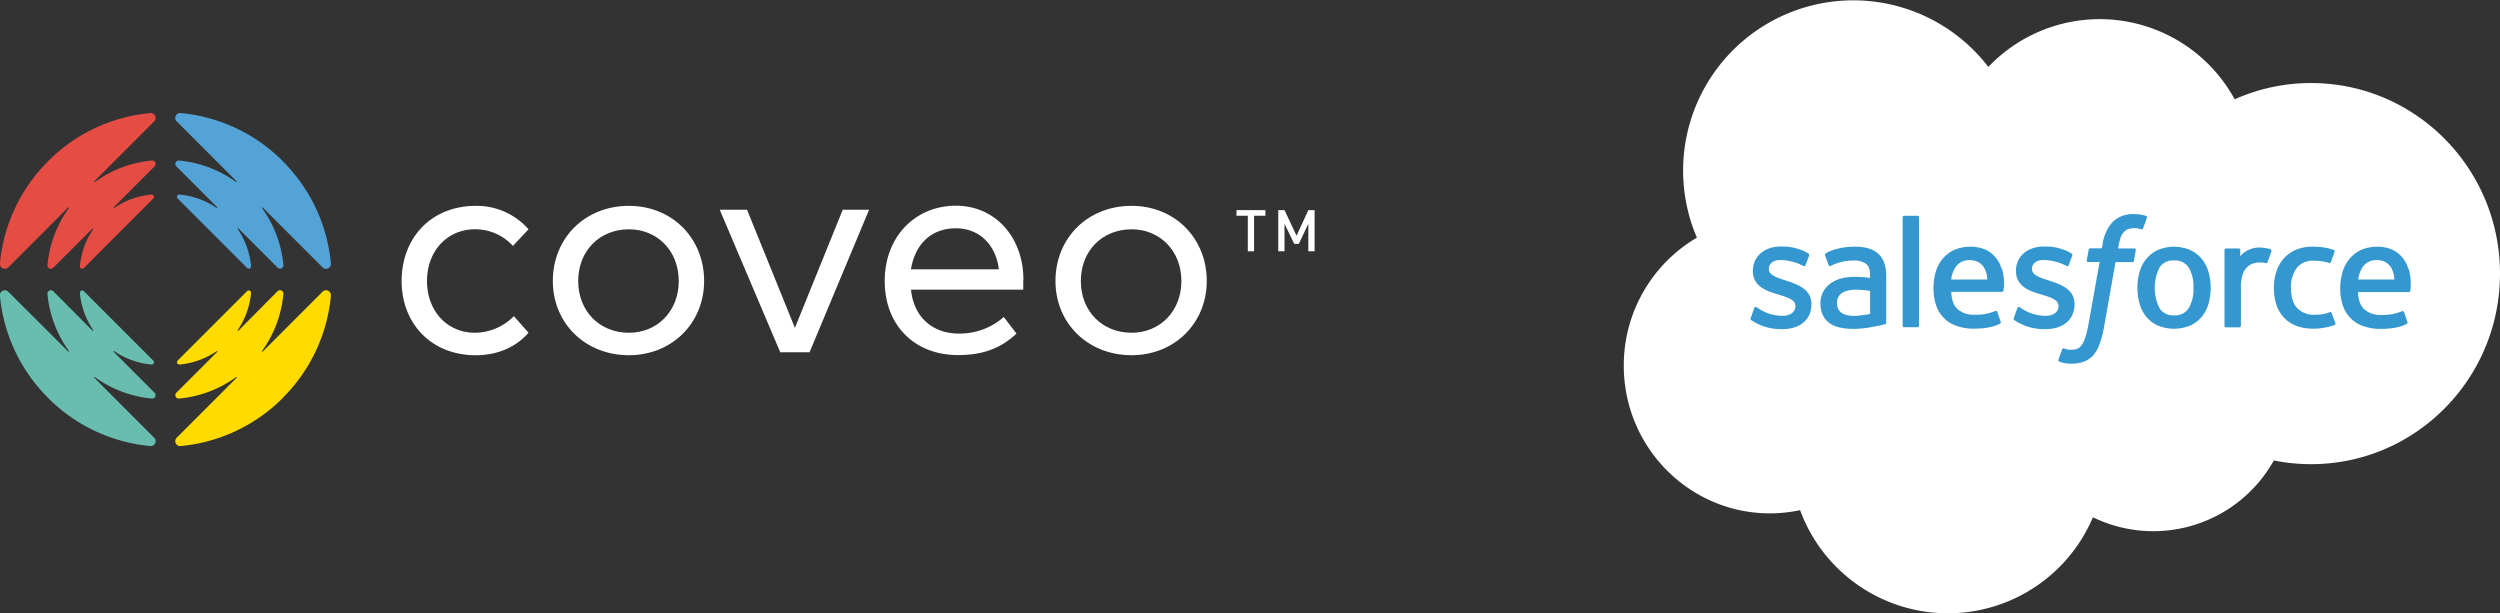<?xml version="1.0" encoding="UTF-8"?>
<svg xmlns="http://www.w3.org/2000/svg" id="Layer_1" data-name="Layer 1" viewBox="0 0 778.49 190.98">
  <rect x="0" y="0" width="778.49" height="190.98" fill="#333333" stroke="none"/>
  <defs>
    <style>.cls-1{fill:#FFFFFF;}.cls-2{fill:#54a3d6;}.cls-3{fill:#e44c44;}.cls-4{fill:#69bdaf;}.cls-5{fill:#ffdb00;}.cls-6,.cls-7{fill:#3497cf;}.cls-7{fill-rule:evenodd;}</style>
  </defs>
  <path class="cls-1" d="M746,480.72l-4.86,5.17a15.86,15.86,0,0,0-11.86-5.17c-8.51,0-14.89,6.69-14.89,16.11s6.38,16.11,14.89,16.11a17.21,17.21,0,0,0,12.16-5.17l4.56,5.17c-4,4.55-9.73,7-16.41,7-14,0-23.1-10-23.1-23.1,0-13.38,9.12-23.41,23.1-23.41a21.36,21.36,0,0,1,16.41,7.3Z" transform="translate(-581.42 -409.32)"></path>
  <path class="cls-1" d="M800.68,496.83c0,13.07-10,23.1-23.41,23.1-13.67,0-23.7-10-23.7-23.1,0-13.38,10-23.41,23.7-23.41,13.38,0,23.41,10,23.41,23.41Zm-39.21,0c0,9.42,6.69,16.11,15.8,16.11,8.82,0,15.51-6.69,15.51-16.11s-6.69-16.11-15.51-16.11c-9.11,0-15.8,6.69-15.8,16.11Z" transform="translate(-581.42 -409.32)"></path>
  <polygon class="cls-1" points="252.09 109.7 242.97 109.7 224.13 65.32 232.63 65.32 247.53 102.1 262.42 65.32 270.63 65.32 252.09 109.7 252.09 109.7"></polygon>
  <path class="cls-1" d="M900.06,496.52v3H865.11c.91,9.12,7.29,13.68,14.89,13.68a20.87,20.87,0,0,0,14-5.17l3.95,5.17c-5.47,5.17-11.54,6.69-18.23,6.69-13.37,0-22.8-9.12-22.8-23.1,0-13.68,9.43-23.41,22.19-23.41,12.16,0,21,9.73,21,23.1Zm-34.95-3.34h27.35c-.91-7.6-6.07-12.77-13.37-12.77-7.9,0-12.76,5.17-14,12.77Z" transform="translate(-581.42 -409.32)"></path>
  <path class="cls-1" d="M957.2,496.83c0,13.07-10,23.1-23.4,23.1-13.68,0-23.71-10-23.71-23.1,0-13.38,10-23.41,23.71-23.41,13.37,0,23.4,10,23.4,23.41Zm-39.21,0c0,9.42,6.69,16.11,15.81,16.11,8.81,0,15.5-6.69,15.5-16.11s-6.69-16.11-15.5-16.11c-9.12,0-15.81,6.69-15.81,16.11Z" transform="translate(-581.42 -409.32)"></path>
  <polyline class="cls-1" points="394.04 65.43 385.04 65.43 385.04 67.18 388.56 67.18 388.56 78.25 390.51 78.25 390.51 67.18 394.04 67.18 394.04 65.43"></polyline>
  <polyline class="cls-1" points="409.36 65.43 407.41 65.43 403.74 73.41 399.99 65.43 398.05 65.43 398.05 78.25 399.99 78.25 399.99 69.68 403.02 75.93 404.46 75.93 407.41 69.68 407.41 78.25 409.36 78.25 409.36 65.43"></polyline>
  <path class="cls-2" d="M669.51,459.52a51.65,51.65,0,0,0-31.86-15,1.52,1.52,0,0,0-1.2,2.6l18.65,18.66a.14.14,0,0,1-.18.21,35.89,35.89,0,0,0-17.76-6.68,1.07,1.07,0,0,0-.84,1.81l12.73,12.73a.14.14,0,0,1-.18.21,24.57,24.57,0,0,0-11.55-4.16.73.73,0,0,0-.58,1.24l21.62,21.62a.73.73,0,0,0,1.24-.58,24.57,24.57,0,0,0-4.16-11.55.14.14,0,0,1,.22-.18l12.2,12.21a1.06,1.06,0,0,0,1.81-.83A35.85,35.85,0,0,0,663,474.1a.14.14,0,0,1,.21-.18l18.65,18.66a1.53,1.53,0,0,0,2.6-1.25,51.59,51.59,0,0,0-15-31.81" transform="translate(-581.42 -409.32)"></path>
  <path class="cls-3" d="M596.38,459.52a51.65,51.65,0,0,1,31.85-15,1.53,1.53,0,0,1,1.21,2.6l-18.65,18.66a.14.14,0,0,0,.18.21,35.89,35.89,0,0,1,17.76-6.68,1.06,1.06,0,0,1,.83,1.81l-12.72,12.73a.14.14,0,0,0,.18.21,24.57,24.57,0,0,1,11.55-4.16.73.73,0,0,1,.58,1.24L607.53,492.8a.73.73,0,0,1-1.24-.58,24.66,24.66,0,0,1,4.15-11.55.14.14,0,0,0-.21-.18L598,492.7a1.05,1.05,0,0,1-1.8-.83,35.85,35.85,0,0,1,6.67-17.77.14.14,0,0,0-.21-.18L584,492.58a1.53,1.53,0,0,1-2.6-1.25,51.66,51.66,0,0,1,15-31.81" transform="translate(-581.42 -409.32)"></path>
  <path class="cls-4" d="M596.38,533.22a51.65,51.65,0,0,0,31.85,15,1.53,1.53,0,0,0,1.21-2.6l-18.65-18.66a.13.13,0,1,1,.18-.2,35.87,35.87,0,0,0,17.76,6.67,1.06,1.06,0,0,0,.83-1.81l-12.72-12.72a.14.14,0,0,1,.18-.22,24.46,24.46,0,0,0,11.55,4.16.73.73,0,0,0,.58-1.24l-21.62-21.62a.73.73,0,0,0-1.24.58,24.62,24.62,0,0,0,4.15,11.55.14.14,0,0,1-.21.18L598,500a1.06,1.06,0,0,0-1.8.83,35.81,35.81,0,0,0,6.67,17.77.14.14,0,0,1-.21.18L584,500.16a1.53,1.53,0,0,0-2.6,1.25,51.66,51.66,0,0,0,15,31.81" transform="translate(-581.42 -409.32)"></path>
  <path class="cls-5" d="M669.51,533.22a51.65,51.65,0,0,1-31.86,15,1.52,1.52,0,0,1-1.2-2.6l18.65-18.66a.13.13,0,0,0-.18-.2,35.87,35.87,0,0,1-17.76,6.67,1.07,1.07,0,0,1-.84-1.81l12.73-12.72a.14.14,0,0,0-.18-.22,24.46,24.46,0,0,1-11.55,4.16.73.73,0,0,1-.58-1.24l21.62-21.62a.73.73,0,0,1,1.24.58,24.53,24.53,0,0,1-4.16,11.55.14.14,0,0,0,.22.18L667.86,500a1.06,1.06,0,0,1,1.81.83A35.81,35.81,0,0,1,663,518.64a.14.14,0,0,0,.21.18l18.65-18.66a1.53,1.53,0,0,1,2.6,1.25,51.59,51.59,0,0,1-15,31.81" transform="translate(-581.42 -409.32)"></path>
  <path class="cls-1" d="M1200.6,430.14a47.87,47.87,0,0,1,76.69,10.1,58.18,58.18,0,0,1,23.79-5.06c32.49,0,58.83,26.57,58.83,59.34s-26.34,59.34-58.83,59.34a58.34,58.34,0,0,1-11.59-1.16,43,43,0,0,1-56.34,17.7,49.05,49.05,0,0,1-91.19-2.22,45.1,45.1,0,0,1-9.36,1c-25.15,0-45.54-20.6-45.54-46a46.1,46.1,0,0,1,22.77-39.86,53,53,0,0,1,90.77-53.14" transform="translate(-581.42 -409.32)"></path>
  <path class="cls-6" d="M1126.58,508.35c-.17.45.06.54.11.62.52.37,1,.64,1.56.94a16.56,16.56,0,0,0,8.16,1.9c5.6,0,9.08-3,9.08-7.76V504c0-4.44-3.93-6-7.61-7.21l-.48-.15c-2.77-.91-5.17-1.68-5.17-3.51V493c0-1.57,1.4-2.72,3.57-2.72a16.09,16.09,0,0,1,7.11,1.82s.55.35.74-.17l1.14-3.07a.52.52,0,0,0-.27-.63,15.88,15.88,0,0,0-8-2.15h-.56c-5.12,0-8.7,3.1-8.7,7.53v.1c0,4.67,4,6.19,7.64,7.24l.6.19c2.69.82,5,1.54,5,3.43v.09c0,1.74-1.51,3-3.94,3a13.27,13.27,0,0,1-7.21-2.07c-.39-.24-.62-.4-.92-.59a.45.45,0,0,0-.74.26Z" transform="translate(-581.42 -409.32)"></path>
  <path class="cls-6" d="M1208.51,508.35c-.17.45.06.54.12.62a15.75,15.75,0,0,0,1.56.94,16.56,16.56,0,0,0,8.16,1.9c5.59,0,9.07-3,9.07-7.76V504c0-4.44-3.93-6-7.6-7.21l-.48-.15c-2.78-.91-5.17-1.68-5.17-3.51V493c0-1.57,1.4-2.72,3.57-2.72a16.09,16.09,0,0,1,7.11,1.82s.54.35.74-.17l1.14-3.07a.53.53,0,0,0-.28-.63,15.82,15.82,0,0,0-8-2.15h-.55c-5.13,0-8.71,3.1-8.71,7.53v.1c0,4.67,3.95,6.19,7.65,7.24l.59.19c2.7.82,5,1.54,5,3.43v.09c0,1.74-1.51,3-3.94,3a13.25,13.25,0,0,1-7.21-2.07c-.4-.24-.63-.39-.93-.59a.48.48,0,0,0-.73.26Z" transform="translate(-581.42 -409.32)"></path>
  <path class="cls-6" d="M1269.12,493.94a11.33,11.33,0,0,0-2.13-4.06,10.09,10.09,0,0,0-3.59-2.72,12.91,12.91,0,0,0-10,0,10.09,10.09,0,0,0-3.59,2.73,11.12,11.12,0,0,0-2.12,4.05,18.61,18.61,0,0,0,0,10,11.16,11.16,0,0,0,2.12,4.06,10,10,0,0,0,3.59,2.71,13.27,13.27,0,0,0,10,0A10,10,0,0,0,1267,508a11.33,11.33,0,0,0,2.13-4.06,18.61,18.61,0,0,0,0-10m-4.67,5a11.53,11.53,0,0,1-1.5,6.35,5,5,0,0,1-4.55,2.23,5,5,0,0,1-4.53-2.23,14.32,14.32,0,0,1,0-12.68,5,5,0,0,1,4.53-2.19,5.07,5.07,0,0,1,4.55,2.19,11.48,11.48,0,0,1,1.5,6.33" transform="translate(-581.42 -409.32)"></path>
  <path class="cls-7" d="M1307.48,506.81a.44.44,0,0,0-.59-.28,10.6,10.6,0,0,1-2.18.62,16.85,16.85,0,0,1-2.56.18,7.13,7.13,0,0,1-5.34-2c-1.29-1.33-2-3.48-2-6.39a9.91,9.91,0,0,1,1.8-6.15,6.09,6.09,0,0,1,5.18-2.28,15.72,15.72,0,0,1,4.94.7s.37.16.54-.32c.41-1.14.71-1.94,1.15-3.19a.43.43,0,0,0-.29-.55,19.72,19.72,0,0,0-3.12-.79,24.16,24.16,0,0,0-3.5-.23,12.88,12.88,0,0,0-5.21,1,10.74,10.74,0,0,0-3.76,2.72,11.47,11.47,0,0,0-2.27,4.06,16.08,16.08,0,0,0-.77,5c0,3.87,1,7,3.11,9.29s5.18,3.47,9.23,3.47a18.93,18.93,0,0,0,6.61-1.18.42.42,0,0,0,.19-.55Z" transform="translate(-581.42 -409.32)"></path>
  <path class="cls-7" d="M1331.38,493.06a9.62,9.62,0,0,0-2-3.7,9.16,9.16,0,0,0-3-2.29,11.57,11.57,0,0,0-4.53-.92,12.4,12.4,0,0,0-5.22,1A10.22,10.22,0,0,0,1313,490a11.46,11.46,0,0,0-2.14,4.1,17.51,17.51,0,0,0-.7,5.05,16.88,16.88,0,0,0,.72,5,10.11,10.11,0,0,0,6.27,6.65,15.66,15.66,0,0,0,5.74.93c4.57,0,7-1,8-1.58.18-.1.34-.27.14-.76l-1-2.89a.46.46,0,0,0-.59-.28,15.24,15.24,0,0,1-6.49,1.17,7.46,7.46,0,0,1-5.41-1.86c-1.17-1.16-1.75-2.86-1.84-5.26h15.81a.46.46,0,0,0,.46-.41,17.05,17.05,0,0,0-.48-6.81m-15.72,3.31a9.12,9.12,0,0,1,1.28-3.73,5,5,0,0,1,4.52-2.3,4.92,4.92,0,0,1,4.43,2.3,7.83,7.83,0,0,1,1,3.73Z" transform="translate(-581.42 -409.32)"></path>
  <path class="cls-7" d="M1204.73,493.06a9.9,9.9,0,0,0-2-3.7,9.26,9.26,0,0,0-3-2.29,11.64,11.64,0,0,0-4.53-.92,12.45,12.45,0,0,0-5.23,1,10.4,10.4,0,0,0-3.64,2.78,11.46,11.46,0,0,0-2.14,4.1,17.87,17.87,0,0,0-.69,5.05,16.88,16.88,0,0,0,.72,5,10.12,10.12,0,0,0,6.26,6.65,15.76,15.76,0,0,0,5.75.93c4.56,0,7-1,8-1.58.18-.1.34-.27.14-.76l-1-2.89a.47.47,0,0,0-.6-.28,15.2,15.2,0,0,1-6.49,1.17,7.49,7.49,0,0,1-5.41-1.86c-1.16-1.16-1.74-2.86-1.84-5.26h15.81a.46.46,0,0,0,.46-.41,16.74,16.74,0,0,0-.47-6.81M1189,496.37a9.27,9.27,0,0,1,1.28-3.73,5,5,0,0,1,4.52-2.3,4.92,4.92,0,0,1,4.44,2.3,7.83,7.83,0,0,1,1,3.73Z" transform="translate(-581.42 -409.32)"></path>
  <path class="cls-6" d="M1161.11,495.61c-.64-.05-1.47-.07-2.46-.07a15,15,0,0,0-3.9.5,10.11,10.11,0,0,0-3.3,1.53,7.8,7.8,0,0,0-2.3,2.61,7.61,7.61,0,0,0-.84,3.64,8.27,8.27,0,0,0,.72,3.61,6.57,6.57,0,0,0,2.07,2.48,8.53,8.53,0,0,0,3.22,1.39,18.55,18.55,0,0,0,4.19.43,29.42,29.42,0,0,0,4.8-.4c1.55-.26,3.45-.65,4-.77s1.11-.28,1.11-.28a.5.5,0,0,0,.36-.52V495.3c0-3.18-.84-5.53-2.51-7s-4.1-2.18-7.26-2.18a25.91,25.91,0,0,0-4.24.39s-3.46.67-4.88,1.78a.49.49,0,0,0-.14.63l1.12,3a.4.4,0,0,0,.52.25,1.29,1.29,0,0,0,.26-.13,16.09,16.09,0,0,1,6.89-1.6,6.44,6.44,0,0,1,3.91,1c.86.67,1.3,1.66,1.3,3.77v.67c-1.36-.2-2.61-.31-2.61-.31m-6.29,11.11a3,3,0,0,1-.91-.94,3.7,3.7,0,0,1-.48-2,3.46,3.46,0,0,1,1.41-3.06s1.37-1.19,4.59-1.15a31.9,31.9,0,0,1,4.3.37v7.19a32.67,32.67,0,0,1-4.27.57c-3.22.19-4.65-.93-4.64-.93" transform="translate(-581.42 -409.32)"></path>
  <path class="cls-7" d="M1288.67,487.46a.44.44,0,0,0-.24-.57,14.73,14.73,0,0,0-2.65-.45,7.82,7.82,0,0,0-4.08.66,7.11,7.11,0,0,0-2.67,2v-1.93a.46.46,0,0,0-.46-.48h-4a.46.46,0,0,0-.45.48v23.59a.47.47,0,0,0,.48.48h4.15a.47.47,0,0,0,.48-.48V499a13.77,13.77,0,0,1,.52-4.15,5.81,5.81,0,0,1,1.39-2.33,4.74,4.74,0,0,1,2-1.17,7.54,7.54,0,0,1,2.12-.31,8.65,8.65,0,0,1,1.74.22c.31,0,.47-.15.58-.43.27-.72,1-2.89,1.19-3.32" transform="translate(-581.42 -409.32)"></path>
  <path class="cls-7" d="M1249.67,476.53a12.51,12.51,0,0,0-1.57-.37A12.25,12.25,0,0,0,1246,476a9,9,0,0,0-6.69,2.41,13,13,0,0,0-3.18,7.17l-.2,1.07h-3.58a.52.52,0,0,0-.53.46l-.59,3.29c0,.31.09.51.51.51h3.5l-3.55,19.79a25.63,25.63,0,0,1-1,3.9,7.85,7.85,0,0,1-1.1,2.25,3,3,0,0,1-1.45,1.12,5.93,5.93,0,0,1-1.86.26,6.86,6.86,0,0,1-1.27-.14,4.05,4.05,0,0,1-.85-.27.43.43,0,0,0-.57.25c-.13.34-1.06,2.9-1.18,3.22a.48.48,0,0,0,.25.63,13,13,0,0,0,1.44.42,9.51,9.51,0,0,0,2.32.22,11.71,11.71,0,0,0,3.88-.6,7.36,7.36,0,0,0,2.93-2,10.67,10.67,0,0,0,2-3.54,30.63,30.63,0,0,0,1.39-5.31l3.56-20.16h5.21a.54.54,0,0,0,.53-.46l.59-3.29c0-.31-.09-.51-.51-.51H1241a20.92,20.92,0,0,1,.83-3.57,4.64,4.64,0,0,1,1.11-1.68,3.35,3.35,0,0,1,1.33-.83,5.56,5.56,0,0,1,1.69-.24,6.87,6.87,0,0,1,1.3.13c.49.1.68.16.81.19.52.16.58,0,.69-.24l1.21-3.32a.43.43,0,0,0-.29-.55" transform="translate(-581.42 -409.32)"></path>
  <path class="cls-7" d="M1179,510.73a.46.46,0,0,1-.46.48h-4.19a.45.45,0,0,1-.45-.48V477a.46.46,0,0,1,.45-.48h4.19a.46.46,0,0,1,.46.48Z" transform="translate(-581.42 -409.32)"></path>
</svg>
